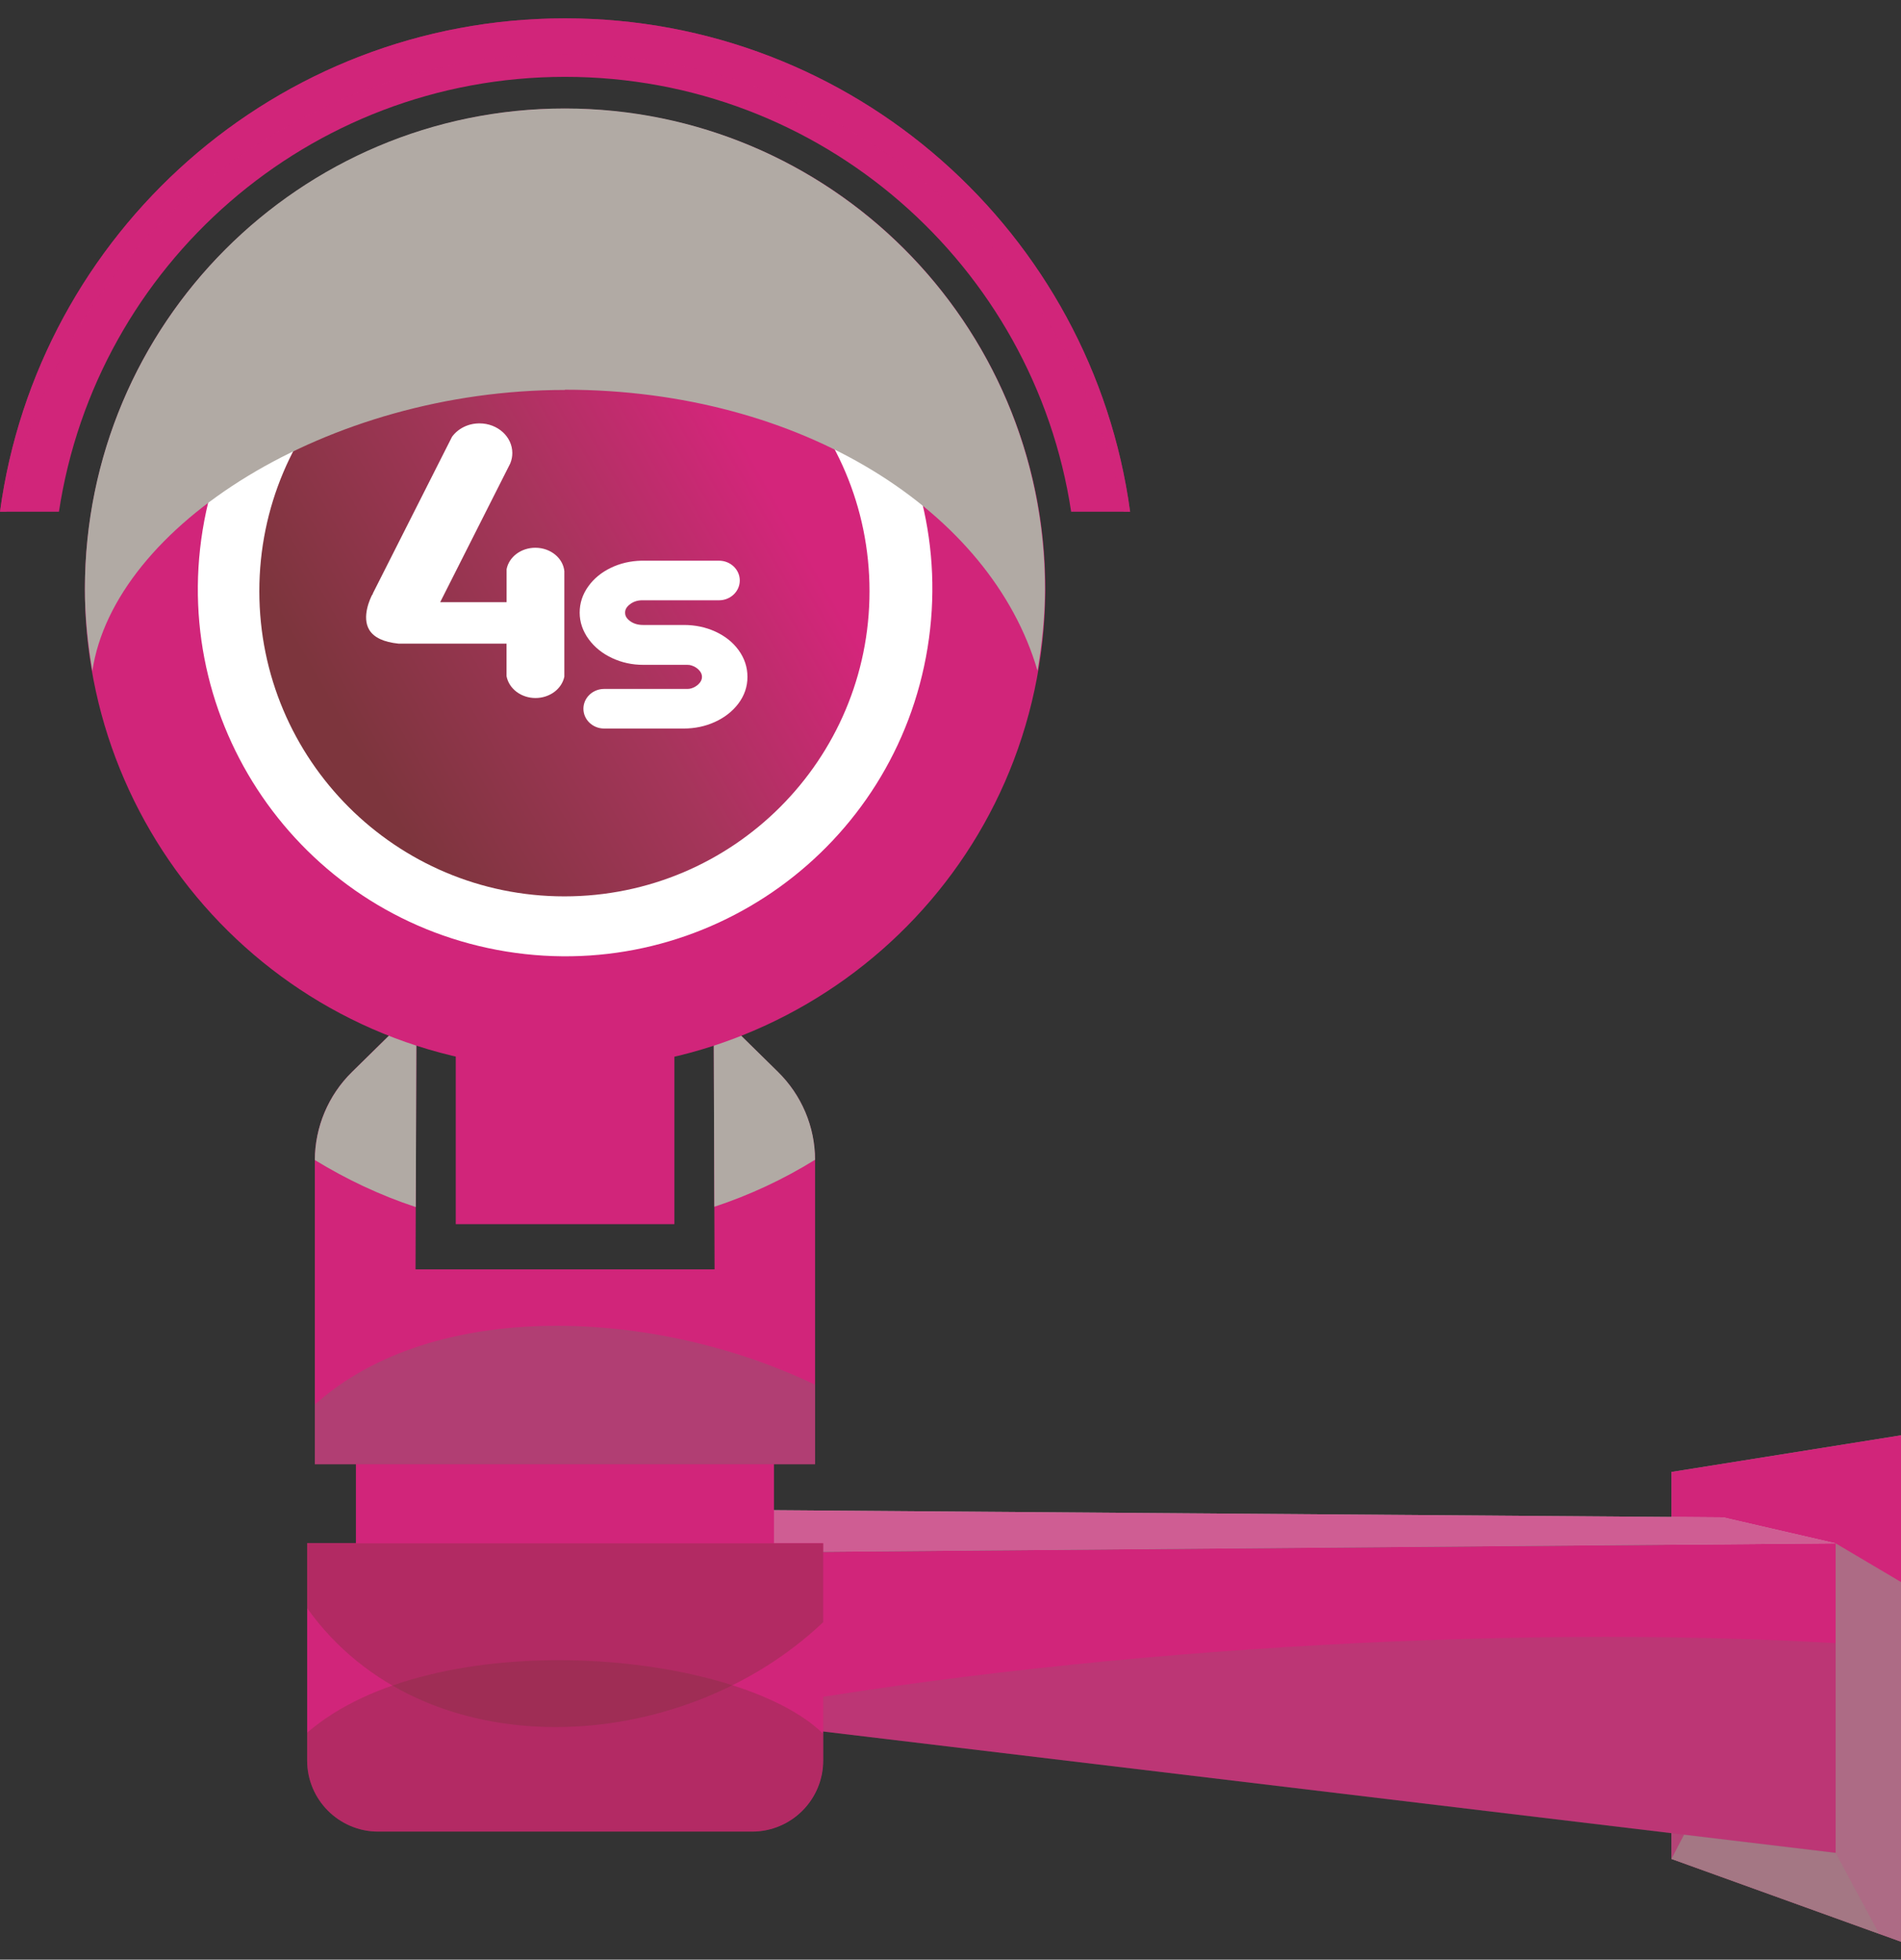 <svg width="98" height="101" viewBox="0 0 98 101" fill="none" xmlns="http://www.w3.org/2000/svg">
<rect x="0" y="0" width="98" height="101" fill="#333333" stroke="none"/>
<path d="M98.565 73.886L86.166 75.865V95.809L98.565 100.279L103.083 99.651V74.433L98.565 73.886Z" fill="#868076"/>
<path d="M98.565 100.279L86.166 95.809V75.865L98.565 73.886V100.279Z" fill="#D1257A"/>
<g style="mix-blend-mode:multiply" opacity="0.35">
<path d="M86.166 93.492V95.808L96.877 99.674L94.63 95.494L86.166 93.492Z" fill="#81766D"/>
</g>
<g style="mix-blend-mode:multiply" opacity="0.65">
<path d="M98.565 100.279L86.166 95.808L94.63 79.544L98.565 81.872V100.279Z" fill="#9A918A"/>
</g>
<g style="mix-blend-mode:multiply" opacity="0.03">
<path d="M86.166 93.492V95.808L96.877 99.674L94.63 95.494L86.166 93.492Z" fill="#B1A9A4"/>
</g>
<path d="M94.63 79.544V95.494L37.582 88.66V80.021L94.63 79.544Z" fill="#D1257A"/>
<g style="mix-blend-mode:multiply" opacity="0.65">
<g style="mix-blend-mode:multiply" opacity="0.35">
<path d="M37.582 88.287V88.66L94.63 95.506V84.69C77.574 83.689 55.116 85.028 37.582 88.287Z" fill="#756D68"/>
</g>
</g>
<path d="M88.831 78.205L34.764 77.797L37.581 80.021L94.629 79.544L88.831 78.205Z" fill="#CBC7C3"/>
<g style="mix-blend-mode:screen" opacity="0.65">
<path d="M88.831 78.205L34.764 77.797L37.581 80.021L94.629 79.544L88.831 78.205Z" fill="#D1257A"/>
</g>
<path d="M39.899 73.723H18.349V81.872H39.899V73.723Z" fill="#D1257A"/>
<path d="M38.758 94.4H19.501C17.476 94.4 15.834 92.758 15.834 90.732V79.532H42.437V90.732C42.437 92.758 40.795 94.4 38.77 94.4H38.758Z" fill="#D1257A"/>
<g style="mix-blend-mode:screen" opacity="0.37">
<path d="M15.834 79.544V82.885C21.818 91.268 35.067 90.604 42.437 83.607V79.544H15.834Z" fill="#7C343B"/>
</g>
<path d="M36.79 51.986L36.837 65.422H21.422L21.469 51.986L18.151 55.246C16.916 56.457 16.23 58.099 16.23 59.822V75.469H42.018V59.822C42.018 58.099 41.331 56.445 40.097 55.246L36.779 51.986H36.79Z" fill="#D1257A"/>
<g style="mix-blend-mode:multiply" opacity="0.35">
<path d="M15.834 89.312V90.733C15.834 92.758 17.476 94.4 19.501 94.4H38.758C40.784 94.4 42.425 92.758 42.425 90.733V89.347C37.989 85.028 22.365 83.642 15.822 89.312H15.834Z" fill="#7C343B"/>
</g>
<g style="mix-blend-mode:multiply" opacity="0.35">
<path d="M16.23 72.395V75.469H42.018V71.371C33.821 67.424 22.365 66.877 16.23 72.395Z" fill="#756D68"/>
</g>
<path d="M34.765 51.986H23.495V63.093H34.765V51.986Z" fill="#D1257A"/>
<g style="mix-blend-mode:multiply">
<path d="M21.434 62.197L21.469 51.986L18.151 55.246C16.928 56.445 16.241 58.075 16.23 59.787C17.848 60.776 19.582 61.603 21.422 62.208L21.434 62.197Z" fill="#B1AAA4"/>
<path d="M40.108 55.246L36.79 51.986L36.825 62.197C38.664 61.591 40.399 60.776 42.017 59.775C42.017 58.064 41.319 56.434 40.096 55.234L40.108 55.246Z" fill="#B1AAA4"/>
</g>
<path d="M53.565 34.321C55.755 20.828 46.592 8.113 33.098 5.923C19.605 3.733 6.891 12.896 4.7 26.389C2.51 39.883 11.673 52.597 25.166 54.787C38.66 56.978 51.374 47.815 53.565 34.321Z" fill="#D1257A"/>
<path d="M47.818 33.388C49.494 23.068 42.486 13.344 32.166 11.669C21.846 9.994 12.121 17.002 10.446 27.322C8.771 37.642 15.779 47.366 26.099 49.041C36.419 50.716 46.143 43.708 47.818 33.388Z" fill="white"/>
<path d="M44.825 30.471C44.825 39.161 37.787 46.199 29.097 46.199C20.407 46.199 13.369 39.161 13.369 30.471C13.369 21.781 20.407 14.743 29.097 14.743C37.787 14.743 44.825 21.781 44.825 30.471Z" fill="url(#paint0_linear_71_1588)"/>
<path d="M29.13 0.946C14.239 0.946 1.944 12.018 0 26.373H3.039C4.96 13.682 15.904 3.961 29.13 3.961C42.355 3.961 53.299 13.682 55.22 26.373H58.259C56.315 12.018 44.02 0.946 29.13 0.946Z" fill="#D1257A"/>
<g style="mix-blend-mode:screen" opacity="0.65">
<path d="M29.13 2.785C43.368 2.785 55.22 12.926 57.921 26.373H58.259C56.315 12.018 44.02 0.946 29.13 0.946C14.239 0.946 1.944 12.018 0 26.373H0.338C3.039 12.926 14.891 2.785 29.13 2.785Z" fill="#D1257A"/>
</g>
<g style="mix-blend-mode:multiply">
<path d="M29.129 20.086C41.353 20.086 51.098 26.373 53.485 34.569C53.718 33.195 53.869 31.787 53.869 30.343C53.869 16.675 42.785 5.591 29.117 5.591C15.449 5.591 4.377 16.686 4.377 30.355C4.377 31.798 4.528 33.207 4.761 34.581C5.879 27.106 16.893 20.098 29.117 20.098L29.129 20.086Z" fill="#B1AAA4"/>
</g>
<path d="M38.071 33.501C37.776 33.097 37.372 32.777 36.869 32.548C36.378 32.325 35.837 32.211 35.262 32.211H33.154C32.872 32.211 32.644 32.139 32.456 31.992C32.252 31.831 32.225 31.684 32.225 31.575C32.225 31.479 32.249 31.33 32.446 31.168C32.623 31.021 32.83 30.946 33.075 30.939H37.068C37.657 30.939 38.137 30.482 38.137 29.918C38.137 29.355 37.657 28.898 37.068 28.898H33.064C32.502 28.911 31.975 29.032 31.498 29.262C31.011 29.495 30.619 29.816 30.333 30.214C30.033 30.627 29.883 31.085 29.883 31.575C29.883 32.064 30.042 32.53 30.355 32.955C30.656 33.362 31.061 33.688 31.562 33.92C32.054 34.149 32.59 34.266 33.154 34.266H35.432C35.505 34.266 35.575 34.275 35.636 34.294C35.793 34.343 35.919 34.417 36.021 34.522C36.136 34.638 36.189 34.754 36.189 34.886C36.189 35.019 36.136 35.134 36.021 35.251C35.918 35.355 35.793 35.431 35.636 35.48C35.574 35.499 35.505 35.508 35.432 35.508H31.145C30.555 35.508 30.076 35.966 30.076 36.529C30.076 37.091 30.555 37.549 31.145 37.549H35.243C35.818 37.549 36.359 37.435 36.849 37.212C37.35 36.985 37.755 36.669 38.056 36.274C38.372 35.859 38.533 35.392 38.533 34.888C38.533 34.384 38.378 33.921 38.071 33.501Z" fill="white"/>
<path d="M29.093 29.465V34.876C29.027 35.193 28.835 35.471 28.57 35.667C28.307 35.859 27.972 35.976 27.606 35.976C27.24 35.976 26.905 35.859 26.642 35.667C26.367 35.464 26.175 35.177 26.113 34.85V33.173H20.543C19.788 33.096 19.285 32.861 19.043 32.474C18.624 31.797 19.102 30.815 19.185 30.656L19.219 30.623V30.589L23.091 22.93L23.302 22.513C23.605 22.096 24.126 21.821 24.718 21.821C25.654 21.821 26.411 22.506 26.411 23.351C26.411 23.533 26.375 23.709 26.309 23.873C26.309 23.874 26.309 23.876 26.309 23.877L26.202 24.088L22.692 31.037H26.116V29.337C26.235 28.71 26.853 28.231 27.598 28.231C28.392 28.231 29.043 28.776 29.096 29.465" fill="white"/>
<defs>
<linearGradient id="paint0_linear_71_1588" x1="15.335" y1="38.335" x2="44.825" y2="21.427" gradientUnits="userSpaceOnUse">
<stop stop-color="#7D353D"/>
<stop offset="0.072" stop-color="#7D353D"/>
<stop offset="0.48" stop-color="#A6355B"/>
<stop offset="0.815" stop-color="#D4257B"/>
<stop offset="1" stop-color="#D4257B"/>
</linearGradient>
</defs>
</svg>

